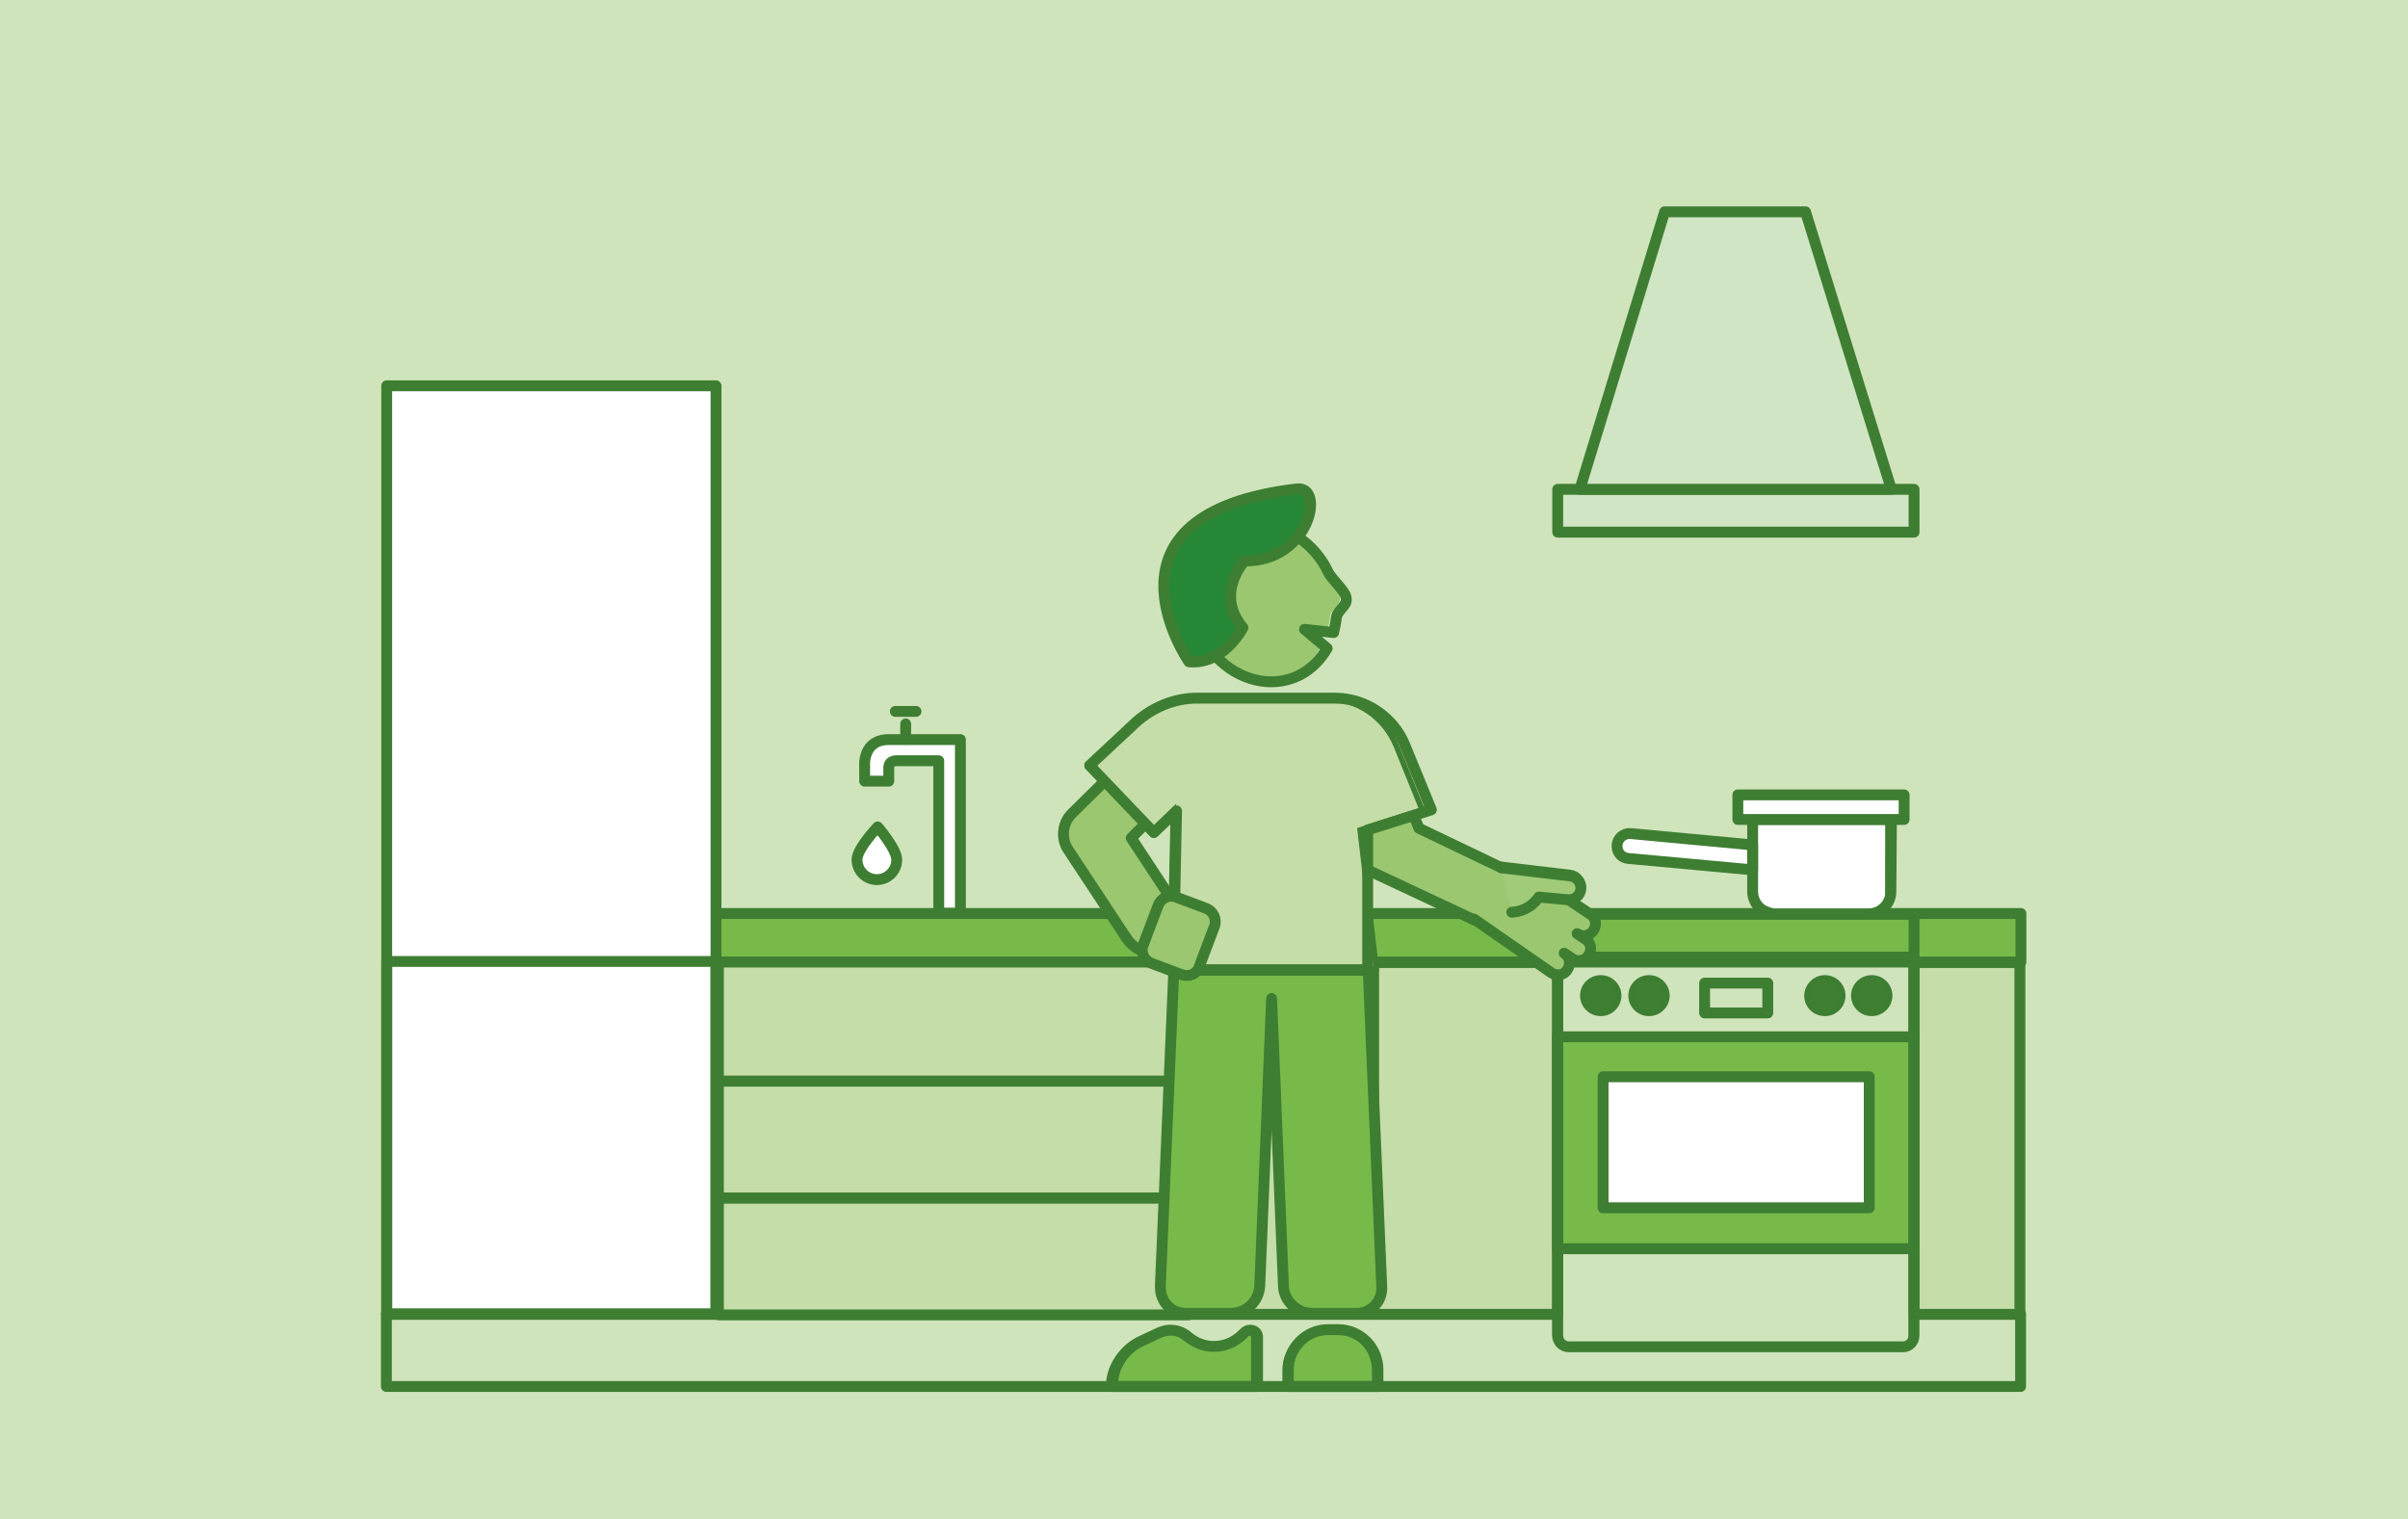 <?xml version="1.0" encoding="UTF-8"?><svg id="Ebene_2" xmlns="http://www.w3.org/2000/svg" viewBox="0 0 442.61 279.28"><defs><style>.cls-1{fill:#d0e4bc;}.cls-2,.cls-3{fill:#c5dda8;}.cls-4,.cls-5{fill:#9ac770;}.cls-6,.cls-7{fill:#78ba4a;}.cls-8{fill:#d0e5c3;}.cls-8,.cls-9,.cls-10{stroke-linecap:round;stroke-linejoin:round;stroke-width:2px;}.cls-8,.cls-9,.cls-10,.cls-11,.cls-3,.cls-12,.cls-5,.cls-13,.cls-14,.cls-7,.cls-15{stroke:#3e7e32;}.cls-9,.cls-11{fill:#fff;}.cls-10,.cls-15{fill:none;}.cls-11,.cls-3,.cls-12,.cls-5,.cls-13,.cls-14,.cls-7,.cls-15{stroke-miterlimit:10;}.cls-12{fill:#a1cb78;}.cls-13{fill:#3f7f32;}.cls-14{fill:#268736;}</style></defs><g id="Ebene_1-2"><rect class="cls-1" width="442.61" height="279.28"/><path class="cls-7" d="M218.26,168.05H98.98v8.87h119.28v-8.87Z"/><path class="cls-10" d="M218.45,167.91H98.95v8.92h119.5v-8.92Z"/><path class="cls-3" d="M218.45,176.83h-86.4v21.89h86.4v-21.89Z"/><path class="cls-3" d="M218.45,198.72h-86.4v21.48h86.4v-21.48Z"/><path class="cls-2" d="M218.45,220.2h-86.4v21.48h86.4v-21.48Z"/><path class="cls-10" d="M218.45,176.83h-86.4v21.89h86.4v-21.89Z"/><path class="cls-10" d="M218.45,198.72h-86.4v21.48h86.4v-21.48Z"/><path class="cls-10" d="M218.45,220.2h-86.4v21.48h86.4v-21.48Z"/><path class="cls-11" d="M131.78,70.91h-60.53V241.58h60.53V70.91Z"/><path class="cls-9" d="M131.61,70.91h-60.53V241.58h60.53V70.91Z"/><path class="cls-7" d="M371.46,167.91H220.07v8.92h151.4v-8.92Z"/><path class="cls-10" d="M371.46,167.91H218.45v8.92h153.01v-8.92Z"/><path class="cls-3" d="M252.48,176.92h-37.02v64.66h37.02v-64.66Z"/><path class="cls-10" d="M218.54,176.92h33.94v64.66h-33.94"/><path class="cls-3" d="M286.32,176.92h-33.84v64.66h33.84v-64.66Z"/><path class="cls-10" d="M286.32,176.92h-33.84v64.66h33.84v-64.66Z"/><path class="cls-10" d="M131.61,176.72h-60.53v64.76h60.53v-64.76Z"/><path class="cls-3" d="M371.27,176.92h-19.45v64.66h19.45v-64.66Z"/><path class="cls-10" d="M371.27,176.92h-19.45v64.66h19.45v-64.66Z"/><path class="cls-15" d="M351.32,176.02h-65.5v69.44c0,1.2,.89,2.09,2.08,2.09h61.33c1.19,0,2.08-.9,2.08-2.09v-69.44Z"/><path class="cls-7" d="M351.32,190.57h-65.5v38.95h65.5v-38.95Z"/><path class="cls-10" d="M351.82,176.02h-65.5v69.44c0,1.2,.89,2.09,2.08,2.09h61.33c1.19,0,2.08-.9,2.08-2.09v-69.44h0Z"/><path class="cls-10" d="M324.93,180.7h-11.61v5.48h11.61v-5.48Z"/><path class="cls-10" d="M351.82,168.05h-65.5v7.87h65.5v-7.87Z"/><path class="cls-10" d="M351.82,190.57h-65.5v38.95h65.5v-38.95Z"/><path class="cls-9" d="M343.58,197.91h-48.92v24.09h48.92v-24.09Z"/><path class="cls-11" d="M321.75,150.62v13.25c0,2.29,3.56,4.09,7.67,4.09h17.59v-17.34h-25.26Z"/><path class="cls-11" d="M335.25,146.93h-15.98v3.69h15.98v-3.69Z"/><path class="cls-11" d="M349.83,146.93h-14.59v3.69h14.59v-3.69Z"/><path class="cls-11" d="M299.42,157.79l22.82,2.09v-4.58l-22.43-2.09c-1.29-.1-2.48,.9-2.48,2.29,0,1.3,.89,2.19,2.08,2.29Z"/><path class="cls-10" d="M347.65,150.62h-25.5v13.25c0,2.29,1.89,4.09,4.07,4.09h17.27c2.28,0,4.07-1.89,4.07-4.09l.1-13.25h0Z"/><path class="cls-9" d="M349.99,146.1h-30.56v4.52h30.56v-4.52Z"/><path class="cls-9" d="M299.32,157.79l22.82,2.09v-4.58l-22.43-2.09c-1.29-.1-2.48,.9-2.48,2.29,0,1.3,.89,2.19,2.08,2.29Z"/><path class="cls-8" d="M351.82,89.94h-65.5v7.87h65.5v-7.87Z"/><path class="cls-8" d="M347.65,89.94h-57.26l15.58-51.01h25.9l15.78,51.01Z"/><g><path class="cls-9" d="M157.53,157.96c.03-2.02,3.8-5.97,3.8-5.97,0,0,3.53,4.07,3.5,6.09s-1.7,3.63-3.71,3.6c-2.02-.03-3.62-1.7-3.59-3.72Z"/><path class="cls-9" d="M176.53,135.94v31.9h-3.98v-28.01h-7.61s-1.58-.18-1.58,1.3v2.45h-4.43v-2.88s-.37-4.76,4.44-4.76h13.15Z"/><path class="cls-9" d="M166.47,135.88v-2.82"/><path class="cls-9" d="M164.57,130.76h3.8"/></g><g><ellipse class="cls-13" cx="294.23" cy="183" rx="3.3" ry="3.27"/><ellipse class="cls-13" cx="303.1" cy="183" rx="3.3" ry="3.27"/><path class="cls-13" d="M335.42,179.73c1.84,0,3.3,1.47,3.3,3.27s-1.47,3.27-3.3,3.27-3.3-1.47-3.3-3.27c.05-1.79,1.52-3.27,3.3-3.27"/><ellipse class="cls-13" cx="344.04" cy="183" rx="3.3" ry="3.27"/></g><path class="cls-7" d="M243.55,244.49h1.79c4.07,0,7.34,3.29,7.34,7.37v3.09h-16.47v-3.09c0-4.08,3.28-7.37,7.34-7.37Z"/><path class="cls-5" d="M211.5,175.15c.99,0,2.08-.3,2.98-.9,2.48-1.69,3.18-5.08,1.49-7.57l-8.24-12.55,8.83-8.77c2.18-2.09,2.18-5.58,0-7.77-2.08-2.19-5.56-2.19-7.74,0l-12.01,11.86c-1.89,1.79-2.18,4.78-.69,6.87l10.72,16.24c1.19,1.69,2.88,2.59,4.66,2.59Z"/><path class="cls-10" d="M202.67,143.96l-5.56,5.48c-1.89,1.79-2.18,4.78-.69,6.87l10.72,16.24c1.09,1.59,2.78,2.49,4.56,2.49,.99,0,2.08-.3,2.98-.9,2.48-1.69,3.18-5.08,1.49-7.57l-8.24-12.55,2.28-2.29"/><path class="cls-5" d="M248.12,150.24l2.88,7.67c.5,1.3,1.39,2.29,2.68,2.89l17.17,8.17c2.78,1.3,6.15,.2,7.54-2.49,1.39-2.59,.3-5.78-2.38-7.07l-15.28-7.27-2.08-5.58"/><path class="cls-4" d="M287.51,175.25l1.49,1c.99,.7,2.38,.4,2.98-.6,.6-.9,.5-1.99-.2-2.69-.1-.1-.2-.2-.4-.3l-1.49-1c.99,.7,2.38,.4,2.98-.6,.6-.9,.5-1.99-.2-2.69-.1-.1-.2-.2-.4-.3l-4.17-2.79c.6,.1,1.19-.2,1.69-.6,.4-.4,.6-.8,.69-1.39,.1-1.2-.79-2.29-1.98-2.39l-14.98-1.59-3.67,2.69,1.79,7.27,2.08,1.99,11.21,7.47c.89,.6,1.98,.5,2.68-.2,.1-.1,.2-.2,.3-.4,.89-.9,.6-2.19-.4-2.89Z"/><path class="cls-10" d="M276,159.51l-15.18-7.27-.89-2.19"/><path class="cls-10" d="M251.39,159.91l19.55,9.17"/><path class="cls-10" d="M270.94,168.93l14.19,9.86c.89,.6,1.98,.5,2.68-.2,.1-.1,.2-.2,.3-.4,.69-1,.4-2.39-.6-2.99l1.49,1c.99,.7,2.38,.4,2.98-.6,.6-.9,.5-1.99-.2-2.69-.1-.1-.2-.2-.4-.3l-1.49-1c.99,.7,2.38,.4,2.98-.6,.6-.9,.5-1.99-.2-2.69-.1-.1-.2-.2-.4-.3l-4.17-2.79c.6,.1,1.19-.2,1.69-.6,.4-.4,.6-.8,.69-1.39,.1-1.2-.79-2.29-1.98-2.39l-12.6-1.49"/><path class="cls-3" d="M208.02,132.9c3.08-2.89,7.05-4.48,11.21-4.48h24.71c5.56,0,10.52,3.39,12.7,8.67l4.76,11.76-11.41,3.69,2.98,25.51h-37.91l.6-29.09-4.07,3.98-11.51-12.35,7.94-7.67Z"/><path class="cls-4" d="M224.9,97.44c6.45-3.19,14.59,.2,18.06,7.57,.6,1.2,3.08,3.39,3.28,4.58,.4,1.59-1.59,2.19-1.79,3.79-.1,.9-.3,1.89-.5,2.69l-5.36-.6,4.17,3.49c-1.19,2.09-2.98,3.89-5.16,4.98-6.45,3.19-14.59-.2-18.06-7.57-3.47-7.27-1.09-15.74,5.36-18.93Z"/><path class="cls-10" d="M238.59,98.73c2.28,1.49,4.27,3.69,5.56,6.48,.6,1.2,3.08,3.39,3.27,4.58,.4,1.59-1.59,2.19-1.79,3.79-.1,.9-.3,1.89-.5,2.69l-5.36-.6,4.17,3.49c-1.19,2.09-2.98,3.89-5.16,4.98-5.06,2.49-11.21,.9-15.28-3.49"/><path class="cls-6" d="M240.76,241.4h8.63c2.98,0,5.16-2.29,5.06-4.98l-2.58-58.08h-19.35l2.58,58.08c.2,2.69,2.68,4.98,5.66,4.98Z"/><path class="cls-6" d="M226.47,241.4h-8.63c-2.98,0-5.16-2.29-5.06-4.98l2.58-58.08h19.35l-2.58,58.08c-.2,2.69-2.68,4.98-5.66,4.98Z"/><path class="cls-10" d="M213.28,236.42l2.48-58.08h35.73l2.48,58.08c.2,2.79-1.99,4.98-4.66,4.98h-8.14c-2.78,0-5.16-2.29-5.26-4.98l-2.18-52.9-2.18,52.9c-.2,2.79-2.48,4.98-5.26,4.98h-8.14c-2.88,.1-4.96-2.19-4.86-4.98h0Z"/><path class="cls-14" d="M238.29,89.87c5.26-.6,2.38,13.35-9.63,13.25,0,0-5.56,5.98-.3,12.25,0,0-3.47,6.87-9.92,6.28,0,0-18.95-27.2,19.85-31.78Z"/><path class="cls-10" d="M238.39,89.86c5.26-.6,2.38,13.35-9.63,13.25,0,0-5.56,5.98-.3,12.25,0,0-3.47,6.87-9.92,6.28,0,0-18.95-27.2,19.85-31.78h0Z"/><path class="cls-10" d="M208.62,132.9c3.18-2.89,7.24-4.58,11.41-4.58h25.31c5.66,0,10.82,3.49,12.9,8.67l4.86,11.86-11.71,3.69v25.7h-35.73l.6-29.19-4.17,3.99-11.81-12.35,8.34-7.77h0Z"/><path class="cls-5" d="M217.16,179.13l-5.56-2.09c-1.29-.5-1.98-1.99-1.49-3.29l2.78-7.37c.5-1.3,1.98-1.99,3.28-1.49l5.56,2.09c1.29,.5,1.98,1.99,1.49,3.29l-2.78,7.37c-.4,1.39-1.89,1.99-3.27,1.49Z"/><path class="cls-10" d="M217.16,179.13l-5.56-2.09c-1.29-.5-1.98-1.99-1.49-3.29l2.78-7.37c.5-1.3,1.98-1.99,3.28-1.49l5.56,2.09c1.29,.5,1.98,1.99,1.49,3.29l-2.78,7.37c-.4,1.39-1.89,1.99-3.27,1.49h0Z"/><path class="cls-7" d="M229.06,244.59c-.4,0-.79,.2-1.09,.5-1.39,1.49-3.27,2.49-5.56,2.49-1.79,0-3.47-.7-4.76-1.79-.89-.8-2.08-1.2-3.27-1.2-.69,0-1.39,.2-2.08,.5l-3.18,1.49c-3.27,1.49-5.36,4.78-5.36,8.37h26.69v-8.87c.1-.9-.6-1.49-1.39-1.49Z"/><path class="cls-10" d="M229.76,244.49c-.4,0-.79,.2-1.09,.5-1.39,1.49-3.27,2.49-5.56,2.49-1.79,0-3.47-.7-4.76-1.79-.89-.8-2.08-1.2-3.27-1.2-.69,0-1.39,.2-2.08,.5l-3.18,1.49c-3.27,1.49-5.36,4.78-5.36,8.37h26.69v-8.87c.1-.9-.5-1.49-1.39-1.49Z"/><path class="cls-10" d="M244.15,244.39h1.79c4.07,0,7.34,3.29,7.34,7.37v3.09h-16.47v-3.09c0-4.08,3.27-7.37,7.34-7.37h0Z"/><path class="cls-12" d="M276,159.61l12.6,1.49c1.19,.1,2.08,1.2,1.98,2.39-.1,1.2-1.19,2.09-2.38,1.99l-5.36-.5s-1.49,2.59-4.96,2.79"/><path class="cls-10" d="M276,159.51l12.6,1.49c1.19,.1,2.08,1.2,1.98,2.39-.1,1.2-1.19,2.09-2.38,1.99l-5.36-.5s-1.49,2.59-4.96,2.79"/><path class="cls-10" d="M71.02,241.49v13.35H371.4v-13.35"/></g></svg>